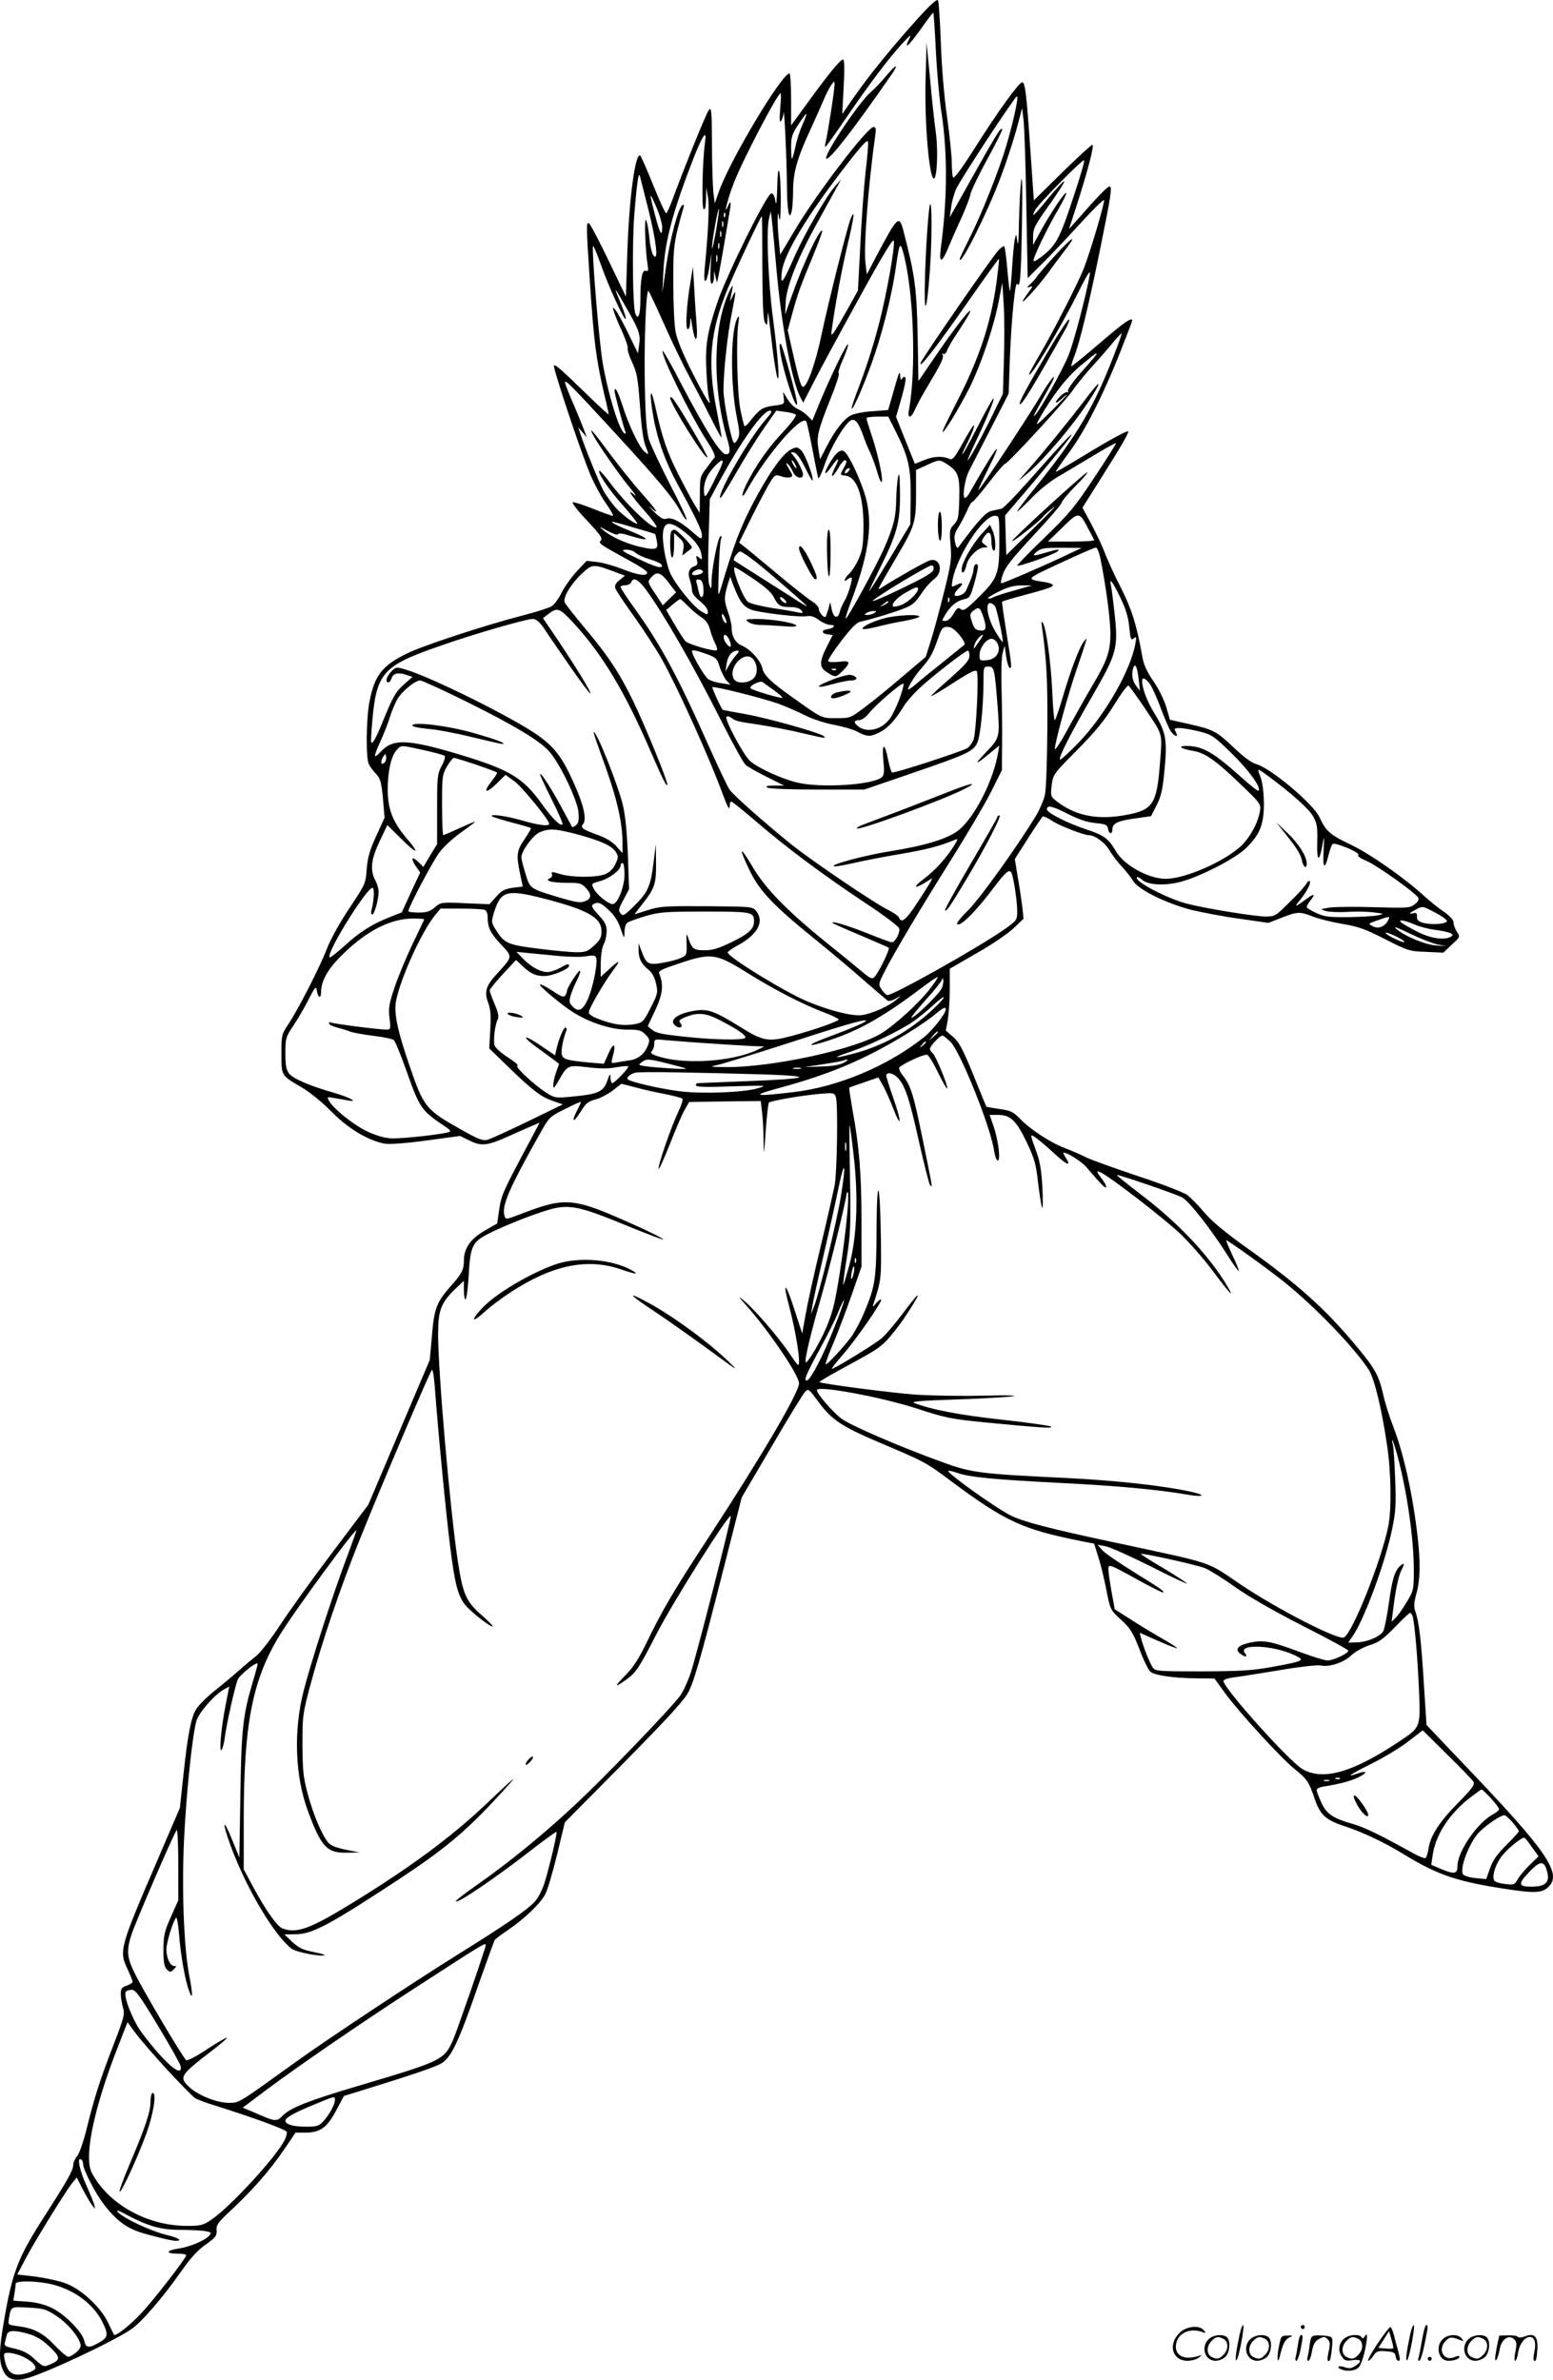 <?xml version="1.0" encoding="UTF-8"?>
<svg xmlns="http://www.w3.org/2000/svg" version="1.0" viewBox="0 0 783.084 1199.578" preserveAspectRatio="xMidYMid meet">
  <g transform="translate(-0.092,1199.999) scale(0.1,-0.1)" fill="#000000" stroke="none">
    <path d="M4630 11908 c-129 -143 -246 -287 -320 -393 l-62 -90 7 138 c5 90 4 137 -3 137 -14 0 -71 -70 -176 -214 l-86 -118 0 131 c0 72 -4 131 -8 131 -38 0 -296 -430 -354 -590 l-23 -65 -7 55 c-3 30 -7 141 -7 245 -1 170 -3 188 -16 170 -13 -17 -102 -235 -180 -442 -14 -40 -30 -75 -34 -78 -5 -2 -34 61 -66 141 -32 80 -62 147 -66 150 -25 15 -56 -218 -65 -491 l-7 -220 -87 181 c-48 100 -92 184 -99 188 -15 9 -14 -10 4 -290 21 -313 31 -390 74 -577 12 -48 21 -91 21 -95 0 -4 -44 36 -97 88 -139 135 -172 164 -179 158 -7 -8 131 -424 181 -544 20 -49 57 -117 81 -151 25 -35 40 -63 35 -63 -6 0 -51 16 -101 36 -49 20 -95 34 -101 32 -6 -2 25 -43 71 -91 67 -71 80 -90 71 -101 -13 -16 -14 -15 153 -107 44 -24 80 -48 80 -54 2 -21 -45 -15 -121 15 -43 17 -102 34 -131 37 l-53 6 -49 -52 c-27 -29 -61 -77 -76 -106 -14 -30 -37 -61 -50 -70 -13 -9 -84 -31 -157 -50 -181 -47 -487 -147 -572 -188 -127 -62 -165 -110 -191 -244 -17 -89 -19 -285 -3 -316 6 -12 23 -34 37 -49 21 -23 26 -41 34 -124 l8 -96 -42 -92 c-33 -72 -43 -107 -48 -166 -5 -74 -7 -77 -86 -196 -48 -71 -94 -155 -113 -202 -36 -95 -148 -313 -197 -386 -33 -49 -34 -54 -34 -148 0 -112 -2 -108 102 -169 41 -24 104 -75 152 -124 84 -85 184 -145 268 -160 22 -4 107 2 208 16 l171 23 45 -22 c62 -31 90 -28 196 19 51 23 108 48 127 56 l33 14 -68 -128 c-115 -216 -125 -237 -136 -310 l-10 -70 -64 -37 c-71 -41 -104 -88 -104 -151 0 -45 -11 -67 -67 -129 -70 -79 -83 -112 -94 -249 l-11 -122 -155 -365 -155 -365 -181 -240 c-100 -132 -218 -297 -264 -367 -46 -70 -100 -140 -120 -155 -20 -16 -59 -48 -87 -73 -28 -25 -83 -71 -122 -102 -40 -32 -81 -73 -93 -92 -27 -42 -44 -133 -66 -340 l-17 -159 -110 -256 c-195 -453 -198 -464 -153 -559 14 -30 25 -58 25 -62 0 -4 -14 -13 -30 -19 -25 -8 -30 -15 -30 -42 0 -17 5 -48 11 -68 10 -34 6 -49 -49 -192 -65 -167 -97 -267 -136 -427 -14 -56 -34 -114 -45 -129 -12 -14 -21 -35 -21 -47 0 -26 -33 -83 -138 -247 -141 -218 -169 -290 -212 -544 -24 -139 -25 -194 -5 -240 19 -46 54 -60 115 -45 92 23 443 187 534 250 51 35 159 160 250 290 47 67 83 107 124 136 50 35 57 44 55 71 -2 26 6 39 55 85 129 120 213 216 293 334 l50 74 47 0 c77 0 111 24 157 110 l40 75 75 23 c272 84 391 124 421 144 47 32 84 110 178 381 44 125 83 232 86 237 3 6 34 29 68 52 83 56 165 135 188 181 11 20 37 110 59 199 l39 162 209 211 c272 274 374 383 406 432 31 47 63 154 187 642 l90 353 151 257 c82 141 158 264 168 275 17 18 19 16 69 -52 65 -88 117 -123 301 -201 233 -99 240 -102 360 -192 284 -211 363 -247 671 -309 l57 -11 21 -67 c12 -37 30 -112 41 -167 19 -100 20 -100 74 -150 47 -43 59 -63 92 -147 20 -54 45 -105 55 -114 21 -19 117 -33 234 -34 l90 -1 52 -72 c69 -95 283 -329 353 -385 63 -51 71 -64 100 -149 28 -82 55 -107 153 -139 91 -30 199 -81 300 -143 172 -105 269 -137 533 -176 128 -19 163 -16 194 15 67 67 -9 178 -402 590 l-214 225 -13 201 c-13 218 -25 321 -43 370 -9 25 -8 44 5 91 19 68 21 149 7 278 -24 215 -70 424 -123 562 -19 48 -42 121 -51 162 -22 97 -42 133 -132 241 -159 192 -300 318 -566 507 -103 74 -168 128 -206 173 -30 36 -69 75 -85 87 -17 12 -127 55 -246 94 -119 40 -237 82 -263 95 -26 13 -74 34 -105 46 -71 26 -175 93 -228 148 -35 36 -48 42 -104 50 -35 5 -64 10 -66 12 -2 2 -21 48 -43 103 -73 182 -92 220 -127 250 l-35 30 10 54 c5 30 10 100 10 156 l0 102 137 79 c76 43 159 100 186 126 l49 47 -6 58 c-4 32 -14 100 -23 151 l-15 92 67 105 c37 58 70 107 74 109 4 3 25 -7 46 -21 35 -24 161 -73 187 -73 30 0 80 -37 102 -74 13 -23 42 -61 63 -83 21 -23 47 -56 58 -74 27 -44 165 -112 292 -145 53 -13 163 -34 244 -45 l146 -21 66 26 c79 31 92 32 158 6 28 -11 95 -28 148 -37 80 -13 116 -26 216 -77 116 -59 123 -61 207 -64 l87 -4 42 40 c43 39 43 40 26 65 -9 15 -17 36 -17 47 0 13 -17 32 -47 53 -26 17 -70 53 -98 78 -100 92 -271 212 -370 260 -108 51 -128 69 -161 140 -32 68 -246 248 -320 268 -22 6 -64 37 -109 80 -90 85 -104 93 -227 121 l-98 22 -19 66 c-11 36 -40 95 -66 131 -33 49 -48 82 -55 126 -27 152 -52 234 -106 340 -31 60 -67 139 -81 175 -13 36 -45 102 -69 148 l-45 83 99 157 c94 149 132 214 132 227 0 9 -98 -44 -233 -127 -71 -43 -131 -78 -132 -76 -2 2 29 46 67 98 79 106 174 293 262 517 31 78 56 144 56 147 0 20 -42 -9 -164 -114 -77 -66 -141 -118 -143 -116 -2 2 5 26 16 53 26 67 71 252 126 522 60 295 65 331 50 331 -11 0 -65 -57 -172 -179 l-32 -36 39 120 c57 178 90 305 79 305 -6 0 -74 -63 -153 -140 l-142 -140 -18 258 c-19 281 -26 337 -41 337 -16 0 -119 -142 -235 -325 -72 -114 -110 -164 -114 -154 -3 9 -6 43 -6 75 0 33 -11 138 -24 232 -15 103 -27 253 -31 372 -4 110 -11 206 -14 213 -5 9 -36 -18 -101 -90z m90 -164 c5 -104 18 -250 30 -324 29 -198 28 -428 -6 -677 -9 -73 8 -68 39 10 14 34 44 102 67 151 22 50 42 101 44 116 2 14 39 93 84 175 45 82 79 151 77 154 -10 9 -22 -11 -232 -386 l-33 -58 7 50 c3 28 15 70 26 94 23 50 289 455 305 465 12 7 -15 -120 -53 -249 -34 -117 -124 -344 -186 -467 -27 -54 -49 -100 -49 -103 0 -46 141 235 208 415 28 74 63 182 79 240 l28 105 7 -60 c4 -33 11 -226 14 -428 l7 -369 69 69 c38 37 124 128 191 201 67 74 123 129 125 123 4 -12 -64 -243 -99 -336 -27 -73 -157 -327 -228 -447 -28 -48 -51 -90 -51 -94 0 -30 154 225 242 401 52 104 69 130 64 100 -17 -98 -78 -330 -105 -401 -28 -72 -147 -285 -173 -309 -11 -10 -1 9 71 138 53 94 20 64 -39 -35 -63 -107 -308 -478 -315 -478 -3 0 18 45 46 101 90 180 45 123 -90 -113 -8 -16 -19 -28 -24 -28 -16 0 -1 95 20 136 11 22 61 118 110 214 l90 176 6 179 c8 198 27 391 37 374 15 -23 19 30 24 298 3 169 2 256 -4 223 -4 -30 -9 -122 -11 -205 -1 -89 -4 -132 -8 -105 -6 44 -6 44 -13 14 -4 -18 -10 -84 -14 -148 -4 -64 -9 -115 -11 -113 -2 2 -8 53 -13 112 -5 59 -12 110 -15 113 -3 3 -16 -5 -29 -19 -30 -30 -386 -546 -393 -568 -11 -37 78 77 230 295 89 128 163 231 165 229 2 -2 -4 -54 -12 -117 -30 -214 -89 -390 -207 -617 -38 -74 -68 -136 -65 -138 7 -7 86 124 137 225 59 121 121 305 146 434 l18 93 7 -110 c4 -60 4 -186 1 -280 l-5 -170 -54 -110 c-53 -109 -123 -236 -124 -224 0 3 22 54 50 112 59 125 96 219 76 194 -7 -10 -44 -76 -80 -147 -37 -72 -69 -130 -72 -130 -2 0 4 17 15 38 31 61 51 113 41 107 -5 -3 -30 -44 -56 -91 -37 -67 -50 -84 -63 -78 -36 16 -79 15 -127 -4 l-50 -20 -48 119 -47 118 20 68 c28 98 34 133 23 133 -6 0 -13 -6 -15 -12 -3 -7 -6 1 -7 17 -2 32 -5 24 -46 -121 l-15 -51 -78 -6 c-43 -2 -92 -12 -110 -21 -36 -19 -80 -75 -124 -161 l-31 -60 -8 50 c-11 62 -3 96 61 256 28 68 46 125 41 127 -5 2 5 33 21 69 16 37 28 71 26 77 -4 12 -85 -155 -142 -291 l-38 -93 -24 24 c-13 13 -36 29 -51 35 -15 6 -37 28 -50 49 l-23 37 4 -32 c3 -31 3 -31 -51 -38 -56 -7 -72 -18 -120 -79 -12 -16 -25 -27 -27 -24 -3 3 -12 41 -21 84 -16 83 -22 351 -10 434 5 31 4 41 -3 30 -36 -53 -39 -334 -5 -502 15 -75 16 -91 4 -113 -10 -18 -16 -22 -21 -13 -16 31 -50 206 -50 262 0 93 20 280 42 388 22 112 23 124 3 83 -13 -26 -14 -27 -9 -5 15 69 14 73 -5 34 -85 -176 -89 -489 -10 -754 15 -52 13 -70 -9 -70 -26 0 -100 118 -222 349 -51 100 -95 177 -97 172 -8 -24 140 -324 225 -456 29 -44 42 -73 37 -81 -5 -6 -24 -30 -41 -54 -32 -41 -33 -47 -33 -134 l-1 -91 -25 40 c-14 22 -51 92 -83 155 -57 112 -81 183 -117 345 -24 107 -30 67 -9 -54 21 -119 60 -226 121 -339 94 -172 124 -235 124 -259 0 -25 -2 -24 -54 21 -60 51 -99 70 -127 61 -13 -5 -31 6 -62 37 -24 24 -30 32 -15 19 50 -44 30 -12 -47 74 -41 46 -113 136 -160 199 -82 111 -109 142 -84 94 25 -47 130 -198 180 -259 29 -35 43 -55 31 -45 -46 40 -19 -3 49 -79 39 -44 66 -81 60 -83 -25 -8 -160 123 -242 235 -23 30 -43 52 -46 50 -10 -10 49 -97 122 -178 40 -46 72 -86 70 -88 -8 -7 -74 41 -108 78 -19 21 -46 58 -60 82 -23 39 -101 232 -122 299 l-8 25 22 -25 21 -25 -19 50 c-11 28 -35 88 -55 133 -20 46 -36 89 -36 94 0 17 30 -13 261 -264 215 -234 285 -318 324 -391 11 -20 23 -37 28 -37 5 0 -32 79 -82 175 -49 95 -97 198 -107 227 -12 39 -18 106 -21 250 -6 217 5 514 18 501 4 -4 40 -80 79 -168 39 -88 99 -212 133 -275 34 -63 83 -158 109 -210 26 -52 47 -90 47 -85 1 6 -11 69 -25 140 -47 238 -32 397 56 609 41 99 167 366 172 366 2 0 3 -116 3 -258 1 -180 4 -263 13 -277 10 -18 12 -16 13 20 2 33 3 35 6 10 2 -16 11 -88 19 -159 9 -72 20 -139 25 -150 13 -29 2 115 -23 304 -23 173 -34 434 -20 495 l9 40 6 -45 c3 -25 13 -130 22 -235 25 -287 77 -572 121 -656 l15 -29 52 102 c29 57 131 246 227 420 128 233 176 311 178 293 5 -37 -36 -265 -73 -410 -33 -127 -67 -232 -119 -367 -14 -38 -23 -68 -20 -68 11 0 78 159 119 284 47 142 88 315 105 441 16 110 20 118 36 60 52 -192 66 -589 28 -792 -9 -45 12 -43 31 4 9 20 37 73 64 117 68 114 83 145 75 158 -4 6 -3 8 4 4 6 -3 14 4 18 16 4 13 28 55 54 93 26 39 52 81 59 95 26 54 -66 -61 -160 -199 l-97 -142 -4 233 c-5 237 -14 302 -71 522 -22 85 -29 78 -136 -123 l-49 -94 -7 56 c-10 82 14 393 50 650 4 27 2 37 -9 37 -31 0 -288 -336 -397 -520 l-74 -124 -6 64 c-4 36 -7 85 -7 110 1 44 1 45 8 10 5 -22 7 8 8 85 0 161 -15 218 -18 70 -2 -72 -5 -96 -9 -70 -4 26 -11 40 -21 40 -22 0 -227 -415 -272 -550 -52 -154 -62 -216 -55 -348 3 -62 9 -123 13 -136 16 -54 -15 -5 -84 131 -45 88 -77 166 -84 203 -7 33 -12 143 -12 245 -1 187 2 210 50 379 5 17 4 22 -4 17 -21 -13 -62 -168 -82 -306 l-19 -135 5 110 c8 152 48 301 156 578 44 110 64 136 54 70 -13 -89 -18 -331 -7 -337 8 -5 11 11 12 51 l1 58 9 -50 c7 -44 2 -167 -17 -360 -8 -90 11 -78 25 15 l10 65 -5 -77 c-3 -51 -1 -78 6 -78 5 0 11 15 11 33 l1 32 7 -30 7 -30 7 30 c6 25 47 265 61 353 2 12 1 22 -1 22 -2 0 -8 -10 -13 -22 -24 -55 4 52 32 122 47 120 220 450 235 450 3 0 2 -35 -2 -77 -4 -56 -3 -74 4 -63 6 8 12 26 13 40 3 43 16 -228 17 -365 1 -132 12 -187 25 -125 3 18 6 62 6 99 0 89 21 164 82 296 28 61 60 133 72 161 12 29 29 62 38 75 16 22 17 23 17 4 1 -24 -36 -260 -45 -292 -3 -13 -4 -23 -1 -23 3 0 49 64 102 142 116 170 216 303 285 378 43 46 48 50 35 23 -28 -58 -2 -35 60 52 32 46 61 83 62 81 2 -2 8 -88 13 -192z m-674 -375 c-13 -30 -29 -80 -35 -112 -7 -31 -14 -57 -17 -57 -2 0 -4 26 -4 59 0 50 5 66 37 114 20 31 38 55 40 53 2 -1 -7 -27 -21 -57z m319 -240 c-8 -74 -20 -237 -26 -364 l-12 -230 -53 -95 c-29 -52 -60 -104 -68 -115 -14 -19 -15 -17 -10 20 17 123 49 295 79 423 33 137 39 190 14 126 -18 -49 -107 -400 -144 -574 -32 -153 -74 -270 -95 -270 -10 0 -21 35 -54 182 l-23 103 23 85 c28 102 42 140 106 294 27 65 47 120 45 123 -13 12 -98 -170 -153 -327 l-34 -95 3 65 c4 76 60 219 155 390 32 58 73 132 91 165 l33 60 -29 -32 c-45 -51 -153 -237 -206 -357 -60 -136 -72 -150 -64 -78 10 91 127 284 324 538 84 108 109 134 111 118 2 -12 -4 -82 -13 -155z m1054 -106 c-69 -211 -89 -253 -150 -304 -27 -23 -53 -39 -56 -35 -8 8 68 166 129 269 22 38 38 71 35 74 -7 6 -78 -100 -127 -189 l-40 -73 0 38 c0 47 6 58 93 180 38 54 67 100 64 103 -3 3 -38 -35 -79 -84 -72 -89 -92 -107 -67 -60 18 33 243 261 247 250 2 -6 -20 -82 -49 -169z m-2149 -78 c41 -165 53 -268 25 -232 -7 10 -17 51 -20 91 -4 40 -11 79 -17 87 -9 14 -3 -161 9 -229 4 -26 2 -31 -9 -27 -19 8 -28 -39 -28 -147 0 -75 -11 -105 -25 -70 -14 32 -17 346 -6 497 12 149 21 219 28 200 1 -5 21 -82 43 -170z m70 -93 c-1 -51 -13 -27 -39 75 -28 107 -26 111 9 30 17 -38 30 -85 30 -105z m271 -18 c-11 -60 -20 -98 -20 -84 -1 30 30 203 35 197 2 -2 -5 -53 -15 -113z m46 74 c-3 -8 -6 -5 -6 6 -1 11 2 17 5 13 3 -3 4 -12 1 -19z m-10 -50 c-3 -7 -5 -2 -5 12 0 14 2 19 5 13 2 -7 2 -19 0 -25z m-10 -50 c-3 -7 -5 -2 -5 12 0 14 2 19 5 13 2 -7 2 -19 0 -25z m-10 -60 c-3 -7 -5 -2 -5 12 0 14 2 19 5 13 2 -7 2 -19 0 -25z m-597 -80 c39 -111 118 -283 126 -276 3 3 -7 34 -21 69 -41 99 -40 100 9 14 79 -136 88 -160 80 -211 l-6 -45 -48 98 c-26 54 -55 107 -64 118 -17 20 -17 20 -10 -5 4 -14 22 -59 41 -99 18 -41 32 -80 29 -87 -2 -6 6 -35 19 -63 29 -62 32 -80 45 -253 5 -79 16 -153 25 -174 20 -48 19 -51 -7 -28 -25 23 -77 131 -108 229 -23 71 -40 103 -40 73 0 -13 40 -164 55 -206 3 -7 0 -10 -6 -6 -26 16 -81 194 -108 349 -20 111 -59 595 -49 595 3 0 20 -42 38 -92z m587 15 c-3 -10 -5 -4 -5 12 0 17 2 24 5 18 2 -7 2 -21 0 -30z m2018 -429 c-114 -303 -195 -441 -422 -722 -46 -56 -83 -106 -83 -110 0 -4 31 25 69 64 41 43 98 89 142 114 41 24 121 72 178 106 58 35 106 62 109 60 2 -2 -47 -80 -109 -173 -99 -150 -127 -183 -250 -302 -77 -74 -139 -138 -139 -142 0 -9 190 57 204 72 14 13 0 11 -58 -6 -65 -20 -76 -19 -46 5 21 17 40 19 125 19 l100 -1 -85 -40 c-105 -50 -309 -138 -320 -138 -4 0 -1 20 8 45 11 35 47 81 154 196 77 82 141 156 142 165 1 8 33 47 72 86 38 38 64 69 57 67 -18 -6 -385 -341 -379 -347 5 -5 134 96 157 124 6 8 30 29 53 47 22 18 -22 -29 -99 -104 l-140 -137 -3 100 -3 100 48 56 c129 149 291 347 288 351 -5 4 -67 -64 -224 -241 -62 -70 -120 -129 -129 -132 -9 -2 -32 -7 -50 -11 -30 -6 -68 -48 -169 -184 -6 -8 -13 5 -18 35 -4 20 1 40 17 64 12 19 32 57 44 83 11 27 24 48 28 47 4 -1 41 43 83 97 41 54 79 97 83 96 10 -3 311 323 341 371 15 22 59 77 99 121 40 44 88 99 107 123 20 23 37 42 39 42 2 0 -7 -30 -21 -66z m-105 -39 c0 -3 -34 -44 -76 -90 -44 -50 -72 -90 -68 -97 4 -6 3 -8 -3 -5 -5 4 -23 -7 -38 -23 -33 -34 -23 -41 12 -8 13 12 23 19 23 17 0 -2 -37 -40 -81 -84 -76 -74 -80 -77 -58 -37 65 116 137 209 209 269 80 66 80 66 80 58z m-1670 -332 c-81 -93 -238 -363 -228 -393 2 -6 38 51 80 125 43 75 106 176 140 225 l63 90 45 -6 c25 -3 49 -10 54 -14 5 -5 -22 -42 -64 -87 -76 -80 -137 -168 -184 -261 -29 -58 -28 -86 1 -33 97 175 270 377 299 348 3 -3 17 -66 31 -139 14 -73 27 -140 30 -148 2 -7 17 23 32 68 30 86 101 206 132 223 22 11 39 -11 64 -80 8 -25 24 -63 35 -85 10 -23 27 -68 36 -101 10 -35 19 -52 22 -42 5 24 -23 149 -54 239 -13 40 -24 75 -24 80 0 4 25 8 55 8 l55 0 39 -78 c63 -126 75 -178 74 -331 l-2 -134 -101 -168 c-56 -93 -104 -169 -106 -169 -2 0 21 49 51 110 89 178 105 236 104 382 -1 93 -3 113 -10 83 -4 -22 -8 -71 -9 -110 -1 -90 -12 -135 -58 -242 -38 -88 -191 -368 -197 -361 -2 2 11 44 30 93 93 249 111 404 62 548 -34 98 -83 196 -103 204 -19 7 -40 -11 -71 -64 -33 -56 -24 -66 12 -13 35 50 43 45 15 -9 -26 -53 -12 -53 18 -1 12 22 27 40 32 40 13 0 12 -10 -5 -40 -19 -33 -19 -35 6 -37 60 -5 94 -99 94 -258 -1 -92 -5 -118 -24 -162 -12 -28 -34 -61 -47 -74 -26 -24 -34 -50 -9 -29 9 7 18 11 20 8 7 -7 -20 -95 -38 -121 -7 -12 -17 -34 -21 -49 -9 -40 -32 -35 -41 10 l-8 37 -9 -35 c-6 -19 -12 -37 -14 -39 -8 -8 -34 22 -34 39 0 10 -15 27 -32 37 -18 11 -94 70 -168 132 -74 62 -150 124 -168 139 l-34 27 65 132 c36 72 77 149 91 172 24 38 27 40 56 30 17 -6 37 -8 46 -5 14 5 13 11 -7 43 -15 25 -17 33 -7 25 9 -7 21 -26 28 -42 12 -29 50 -39 50 -12 0 17 -28 72 -49 96 -15 17 -15 18 4 15 13 -3 32 -29 57 -79 20 -41 37 -69 37 -62 2 28 -41 138 -60 154 -19 16 -23 16 -50 2 -44 -22 -119 -131 -198 -284 -61 -120 -90 -197 -155 -415 -15 -49 -15 -48 -11 85 2 74 7 146 11 160 5 17 4 22 -4 15 -13 -13 -42 -162 -43 -224 0 -41 -1 -44 -11 -21 -7 16 -8 96 -4 229 l6 205 46 85 c115 212 221 361 258 361 13 0 7 -12 -24 -47z m-220 -227 c-5 -13 -26 -57 -47 -98 -30 -59 -38 -69 -41 -49 -7 45 9 92 45 132 40 44 57 50 43 15z m370 4 c6 -11 8 -20 6 -20 -3 0 -10 9 -16 20 -6 11 -8 20 -6 20 3 0 10 -9 16 -20z m771 -3 c52 -35 60 -59 57 -174 -3 -91 -5 -104 -27 -127 -22 -23 -23 -30 -17 -103 6 -70 3 -94 -33 -238 -22 -88 -51 -197 -66 -243 l-26 -83 -112 -95 c-62 -53 -147 -123 -190 -155 -78 -59 -78 -59 -148 -59 -77 0 -72 -2 -214 99 -116 82 -153 117 -160 153 -9 39 -60 95 -102 113 -35 15 -53 47 -53 93 0 15 -9 53 -20 83 -19 55 -18 70 2 138 l11 34 17 -46 c34 -89 56 -114 109 -126 81 -17 232 -33 261 -27 20 3 37 -2 61 -20 18 -13 44 -24 58 -24 30 0 17 -17 -17 -22 -31 -4 -29 -22 3 -26 l25 -3 -30 -59 c-39 -78 -39 -105 3 -130 41 -26 43 -25 78 9 42 43 38 53 -20 45 -27 -3 -51 -2 -54 3 -3 5 26 50 65 101 49 64 78 94 97 98 55 12 168 46 218 66 43 16 59 30 88 73 19 30 49 63 65 75 51 36 33 112 -22 95 -21 -7 -174 -93 -237 -134 -24 -15 -24 -15 -11 9 7 14 44 77 81 141 93 157 99 177 99 321 l0 119 53 24 c64 30 66 30 108 2z m-501 -32 c-7 -9 -15 -13 -17 -11 -7 7 7 26 19 26 6 0 6 -6 -2 -15z m1208 -289 c15 -28 28 -54 30 -58 2 -5 -50 -8 -115 -8 l-118 0 73 71 c82 81 85 81 130 -5z m-448 -68 c0 -163 -9 -185 -108 -282 -60 -59 -73 -67 -86 -57 -13 11 -19 8 -37 -23 -13 -22 -29 -36 -41 -36 -19 0 -19 1 -1 31 26 44 58 70 94 78 29 6 33 11 53 82 12 42 20 81 18 88 -6 17 -22 3 -22 -19 0 -17 -16 -60 -39 -109 -9 -18 -49 -33 -56 -21 -3 6 6 21 21 35 28 26 18 33 -18 14 -20 -11 -20 -9 -14 27 24 125 154 324 213 324 23 0 23 -1 23 -132z m-1841 72 c57 -16 105 -31 106 -32 1 -2 5 -18 8 -36 9 -43 -4 -47 -87 -28 -72 17 -147 52 -186 86 -21 18 -17 17 24 -6 29 -15 51 -23 53 -17 3 7 26 4 65 -9 96 -29 100 -17 7 21 -72 29 -115 51 -98 51 2 0 51 -13 108 -30z m237 -9 c61 -44 93 -84 101 -121 6 -32 5 -34 -11 -21 -16 13 -17 12 -11 -11 5 -21 2 -27 -14 -33 -26 -8 -34 -35 -21 -69 5 -15 10 -38 10 -51 0 -15 14 -34 40 -55 22 -18 40 -40 40 -51 0 -20 -1 -20 -31 -2 -41 23 -133 137 -159 195 -11 25 -25 80 -31 122 -19 124 9 155 87 97z m2113 -143 c28 -138 51 -310 51 -380 0 -91 -15 -136 -91 -264 -29 -49 -83 -145 -121 -214 -37 -69 -68 -116 -68 -105 0 32 67 278 111 404 22 64 42 125 45 136 5 20 5 20 -10 1 -22 -27 -70 -154 -108 -286 -18 -61 -35 -110 -39 -110 -3 0 -9 64 -12 143 -7 147 -30 318 -47 346 -8 12 -9 7 -5 -19 23 -165 29 -265 27 -516 -1 -157 -6 -303 -12 -330 -6 -27 -27 -76 -47 -109 -95 -155 -275 -407 -339 -472 -53 -54 -66 -73 -52 -73 24 0 97 75 180 186 64 85 82 98 92 67 12 -42 26 -140 26 -184 0 -47 -1 -48 -62 -92 -134 -94 -574 -341 -594 -333 -7 3 -20 16 -29 30 -15 23 -15 27 15 86 47 93 182 320 339 570 78 124 167 275 198 336 l56 112 1 138 c1 77 -1 202 -3 279 -2 77 0 156 6 175 l10 35 7 -52 c4 -29 12 -55 17 -59 14 -8 11 17 -16 181 -13 82 -23 151 -21 152 2 2 36 13 77 24 154 41 179 50 179 59 0 5 -17 12 -37 15 -103 16 -104 14 75 97 92 43 172 78 179 78 6 0 16 -24 22 -52z m-2344 26 c9 -9 41 -24 72 -33 31 -9 58 -22 61 -29 7 -22 -31 -11 -123 33 -78 37 -86 43 -58 44 17 1 39 -6 48 -15z m609 -48 c76 -61 256 -217 256 -222 0 -2 -33 17 -72 43 -40 25 -122 78 -183 116 -60 38 -111 71 -113 72 -7 7 19 45 31 45 7 0 43 -24 81 -54z m-720 -46 l58 -22 -27 -22 c-20 -16 -26 -28 -21 -42 3 -10 46 -75 96 -144 49 -69 112 -166 140 -216 82 -148 242 -503 306 -679 22 -59 33 -81 34 -62 0 15 4 27 8 27 4 0 62 -46 128 -103 155 -133 327 -261 541 -404 95 -62 175 -122 178 -133 6 -20 -20 -70 -37 -70 -6 0 -60 20 -122 45 -103 41 -189 66 -176 52 3 -3 66 -31 140 -62 74 -32 138 -59 142 -62 9 -5 -54 -134 -74 -150 -10 -9 -22 -3 -53 23 -22 19 -105 87 -185 151 -201 162 -312 276 -377 388 -63 107 -69 95 -12 -23 49 -102 119 -176 324 -342 77 -62 190 -157 250 -210 61 -53 115 -99 122 -104 7 -4 25 1 40 10 l28 16 -25 -22 c-37 -32 -127 -72 -175 -77 -48 -6 -163 23 -273 69 -113 47 -402 225 -402 247 0 4 22 20 50 35 102 55 137 121 93 175 -17 21 -26 21 -248 23 -209 1 -236 0 -298 -20 l-67 -21 44 57 c59 76 66 97 65 205 l-1 92 -13 -103 c-15 -115 -28 -142 -103 -215 -44 -43 -50 -46 -62 -31 -12 14 -10 23 15 69 l28 53 -6 174 c-5 118 -13 199 -26 253 -25 101 -130 365 -146 365 -3 0 12 -44 31 -97 84 -227 114 -350 114 -469 l0 -45 -30 34 c-19 22 -52 43 -92 57 -80 29 -92 38 -77 56 19 23 4 93 -41 194 -61 140 -101 193 -189 255 -125 88 -534 291 -662 329 -50 15 -51 15 -75 -9 -24 -24 -32 -55 -15 -55 5 0 12 9 16 19 8 27 32 33 72 20 l34 -11 -43 -38 c-42 -37 -57 -63 -113 -202 -14 -36 -33 -74 -41 -85 -14 -16 -14 -10 -9 62 22 289 45 316 365 426 154 54 415 129 446 129 17 0 33 -12 54 -42 16 -24 75 -110 131 -191 56 -81 104 -145 107 -143 5 6 -63 118 -165 271 l-74 109 23 18 c49 38 58 35 127 -38 149 -161 262 -348 396 -659 59 -135 75 -168 81 -162 7 7 -109 292 -172 422 -67 139 -128 232 -244 369 -50 60 -96 118 -101 128 -13 24 33 99 93 153 45 41 53 42 152 5z m1614 10 c-2 -16 -43 -40 -168 -100 -91 -44 -152 -69 -136 -56 41 34 278 176 294 176 8 0 12 -8 10 -20z m-908 -48 c56 -38 91 -68 102 -91 22 -44 34 -51 84 -51 26 0 47 -6 55 -16 12 -15 10 -16 -16 -11 -17 4 -75 14 -130 22 -55 9 -109 22 -121 30 -26 17 -87 175 -67 175 4 0 46 -26 93 -58z m-255 38 c7 -11 -42 -26 -53 -16 -7 8 17 26 35 26 6 0 15 -4 18 -10z m-203 -22 c8 -7 27 -29 41 -49 l27 -35 -34 -33 -33 -32 -36 55 c-43 64 -42 63 -20 88 19 21 33 23 55 6z m-84 -70 c91 -125 237 -379 381 -664 56 -111 111 -210 121 -219 11 -10 59 -37 107 -61 l88 -44 -50 0 c-36 0 -46 -3 -35 -10 9 -6 116 -10 252 -10 l237 0 245 84 c269 92 304 108 324 150 16 32 31 177 32 299 0 85 0 87 24 87 30 0 32 -7 47 -197 12 -162 13 -161 -65 -242 -56 -59 -47 -59 26 2 l48 39 -6 -34 c-23 -143 -121 -333 -202 -395 -56 -42 -164 -75 -337 -103 -133 -21 -312 -69 -289 -77 6 -2 49 5 96 16 47 11 154 32 238 46 134 23 197 39 274 71 19 7 19 7 0 -25 -34 -58 -99 -130 -154 -171 -57 -42 -52 -55 7 -18 l35 21 -12 -24 c-8 -13 -38 -61 -68 -106 -53 -81 -77 -99 -88 -68 -3 8 -27 24 -52 37 -69 33 -382 245 -490 331 -133 107 -289 245 -312 276 -10 15 -57 113 -104 218 -158 355 -243 513 -380 703 -36 50 -66 96 -66 101 0 5 11 9 24 9 13 0 26 7 30 15 10 28 35 15 74 -37z m290 4 c4 -47 -14 -58 -24 -14 -3 15 -8 35 -11 45 -4 14 0 18 14 15 13 -2 19 -14 21 -46z m2101 -42 c28 -58 41 -99 46 -150 6 -62 9 -69 23 -58 13 12 14 8 8 -27 -25 -136 -152 -357 -282 -494 -51 -53 -95 -93 -98 -90 -9 9 52 129 163 321 124 214 131 241 112 416 -7 64 -15 127 -18 140 -10 44 8 21 46 -58z m-532 34 c-48 -13 -97 -29 -108 -35 -11 -6 -23 -8 -26 -5 -3 3 23 19 58 36 46 22 78 30 114 29 l50 0 -88 -25z m-487 7 c0 -21 -53 -70 -86 -81 -19 -7 -38 -10 -40 -7 -11 11 22 47 66 71 49 28 60 31 60 17z m-670 -56 c7 -8 8 -15 2 -15 -5 0 -15 7 -22 15 -7 8 -8 15 -2 15 5 0 15 -7 22 -15z m827 -7 c-3 -8 -6 -5 -6 6 -1 11 2 17 5 13 3 -3 4 -12 1 -19z m-1316 -24 c18 -19 49 -44 66 -55 23 -15 36 -33 44 -62 6 -23 18 -55 26 -70 8 -16 12 -31 9 -34 -10 -10 -144 29 -159 45 -9 10 -34 49 -56 87 l-41 70 32 27 c18 15 35 28 39 28 3 0 21 -16 40 -36z m1009 21 c0 -2 -10 -9 -22 -15 -22 -11 -22 -10 -4 4 21 17 26 19 26 11z m539 -22 c10 -20 43 -174 38 -179 -2 -2 -18 21 -36 51 -39 64 -54 145 -28 145 9 0 20 -8 26 -17z m-60 -52 c19 -57 15 -73 -16 -69 -23 2 -31 11 -41 43 -12 37 -12 41 9 58 25 20 32 16 48 -32z m-549 19 c-8 -5 -24 -10 -35 -10 -17 0 -17 2 -5 10 8 5 24 10 35 10 17 0 17 -2 5 -10z m-746 -50 c-7 -6 -24 22 -23 40 0 9 6 5 14 -10 7 -14 11 -27 9 -30z m1175 -61 c18 -22 30 -44 25 -49 -5 -4 -54 -44 -109 -88 -55 -44 -117 -94 -137 -112 -21 -17 -38 -29 -38 -25 0 15 33 68 71 111 42 48 54 71 84 157 14 40 20 47 43 47 19 0 37 -12 61 -41z m-1160 -25 c6 -15 9 -29 6 -33 -8 -7 -35 28 -35 46 0 22 16 15 29 -13z m1260 -6 c-31 -45 -32 -46 -24 -18 6 21 30 50 43 50 2 0 -7 -15 -19 -32z m92 -12 c19 -40 -7 -80 -54 -84 -35 -3 -37 -2 -37 26 0 36 34 82 61 82 11 0 24 -11 30 -24z m-1401 -118 c8 -25 24 -56 34 -68 l20 -21 -45 7 c-24 3 -53 12 -65 19 -20 13 -84 122 -84 144 0 6 25 2 63 -12 59 -21 63 -24 77 -69z m83 60 c-11 -13 -28 -36 -37 -53 l-17 -30 6 40 c6 40 27 65 54 65 11 0 10 -5 -6 -22z m1176 -5 c-1 -22 -21 -45 -98 -113 -54 -47 -97 -87 -95 -89 2 -2 53 28 114 68 89 57 112 68 117 55 10 -26 -4 -307 -17 -342 -7 -18 -21 -37 -33 -44 -38 -20 -370 -128 -378 -122 -4 2 -13 32 -20 65 -17 88 -32 86 -24 -3 6 -59 4 -76 -8 -86 -46 -39 -306 -55 -425 -27 -77 18 -196 72 -238 108 -32 27 -132 213 -120 224 4 4 15 2 24 -5 24 -17 25 -18 147 -36 61 -10 157 -28 213 -42 117 -27 120 -27 107 -15 -19 17 -281 91 -394 111 -63 11 -115 21 -116 22 -11 13 -55 111 -52 114 7 7 253 -55 332 -83 38 -14 101 -41 138 -60 39 -19 100 -39 145 -47 43 -8 95 -23 117 -35 49 -26 66 -26 114 -1 38 19 78 62 119 130 11 19 45 58 74 86 58 56 235 194 249 194 5 0 9 -12 8 -27z m-1090 -16 c23 -29 24 -74 2 -96 -27 -27 -86 -29 -100 -3 -31 59 57 148 98 99z m1944 -105 l6 -54 -19 25 c-20 25 -25 61 -14 92 10 25 20 1 27 -63z m-1526 52 c-3 -3 -12 -4 -19 -1 -8 3 -5 6 6 6 11 1 17 -2 13 -5z m1583 -73 c11 -17 36 -71 54 -121 19 -50 41 -102 50 -115 20 -30 42 -34 26 -5 -10 18 -8 20 20 20 17 0 61 -8 98 -17 63 -16 73 -22 164 -111 87 -85 150 -173 135 -188 -3 -3 -42 27 -87 68 -143 128 -196 158 -280 158 -44 -1 -23 -15 37 -25 59 -9 116 -49 237 -166 104 -99 106 -103 100 -138 -10 -61 -53 -138 -100 -180 -91 -80 -281 -161 -376 -161 -86 1 -207 67 -249 137 -39 67 -60 82 -153 113 -93 31 -196 83 -196 100 0 23 25 18 102 -21 59 -30 101 -44 143 -48 52 -5 60 -9 63 -28 4 -28 22 -31 22 -4 0 30 25 43 112 55 l83 12 28 55 c22 42 30 78 38 159 17 165 11 205 -44 296 -42 68 -66 130 -67 172 0 21 18 13 40 -17z m-3455 -84 c247 -122 381 -202 428 -258 53 -61 140 -244 145 -304 3 -39 0 -54 -12 -64 -9 -8 -18 -12 -20 -10 -1 2 -24 45 -51 94 -50 94 -104 179 -111 173 -2 -2 25 -59 58 -126 34 -67 59 -124 55 -128 -10 -10 -52 31 -102 101 -97 136 -165 176 -425 254 -253 75 -327 78 -387 14 -41 -43 -41 -32 -2 54 17 38 38 91 46 118 8 28 25 67 36 88 23 41 90 97 117 97 8 0 110 -46 225 -103z m1558 54 c26 -19 45 -36 43 -38 -6 -6 -149 37 -160 47 -11 11 45 40 60 32 6 -4 31 -22 57 -41z m633 -45 c-14 -37 -35 -81 -47 -97 -39 -55 -111 -75 -157 -43 -28 20 -28 34 1 34 13 0 33 14 50 35 39 48 170 160 174 148 2 -6 -8 -41 -21 -77z m1233 -39 c99 -148 93 -127 81 -283 -16 -211 -35 -239 -183 -264 -138 -24 -249 0 -342 74 -26 21 -27 25 -21 78 7 54 9 57 130 179 93 94 137 149 185 226 35 57 67 100 72 97 5 -3 40 -51 78 -107z m-3632 -218 c54 -12 102 -25 106 -29 5 -4 -2 -27 -15 -51 -22 -41 -23 -55 -23 -219 l0 -175 -35 -57 -34 -58 -28 27 c-32 31 -37 14 -8 -27 l20 -28 -47 -100 -46 -101 -56 -22 c-92 -36 -157 -77 -232 -146 -39 -35 -73 -62 -76 -59 -20 20 195 365 218 350 9 -5 5 -72 -8 -116 -2 -10 0 -18 5 -18 11 0 32 76 32 115 0 14 -7 40 -17 58 -27 52 -21 105 22 196 l39 82 68 -67 c37 -38 70 -65 73 -62 3 3 -15 30 -41 59 -71 83 -97 147 -98 244 -1 93 17 174 45 204 24 26 17 26 136 0z m-196 -62 c-17 -17 -24 -1 -10 25 12 21 14 21 17 4 2 -10 -1 -23 -7 -29z m459 -11 c56 -19 104 -37 107 -40 3 -2 -10 -23 -28 -45 -45 -57 -28 -64 26 -11 l45 44 42 -30 c38 -26 178 -197 178 -216 0 -15 -54 -8 -139 17 -76 22 -163 34 -149 20 3 -3 47 -17 99 -31 51 -13 95 -26 97 -28 2 -3 -13 -28 -32 -56 -40 -58 -43 -80 -22 -177 l13 -62 -50 -6 c-41 -6 -57 -14 -84 -45 l-34 -38 -122 5 c-121 6 -123 5 -154 -21 -24 -21 -41 -26 -82 -26 -28 0 -51 3 -51 7 0 19 124 254 158 298 20 27 70 72 109 100 39 27 70 51 69 53 -2 1 -37 -14 -79 -33 -42 -19 -78 -35 -81 -35 -3 0 -6 68 -6 152 0 144 1 153 25 195 14 23 30 43 34 43 5 0 54 -15 111 -34z m3989 -53 c125 -92 210 -169 232 -206 21 -37 24 -53 22 -131 -3 -99 10 -107 26 -16 10 52 10 51 6 -28 -5 -91 6 -100 25 -22 7 28 16 53 22 56 5 4 39 -6 75 -21 37 -16 60 -31 53 -35 -7 -4 11 -17 42 -30 52 -22 246 -160 261 -186 4 -8 -2 -20 -18 -32 -24 -19 -36 -20 -203 -15 -98 3 -200 2 -227 -2 -49 -8 -49 -8 -20 -17 17 -5 64 -7 105 -5 41 3 102 2 135 -2 57 -7 58 -7 25 -15 -19 -4 -87 -8 -150 -9 -99 -1 -122 2 -162 21 -27 12 -48 25 -48 30 0 5 9 21 21 36 25 32 16 33 -25 3 -53 -40 -62 -42 -33 -8 35 42 61 91 52 99 -4 4 -11 -2 -17 -13 -6 -11 -43 -53 -84 -92 -70 -70 -74 -73 -121 -73 -54 0 -307 41 -398 65 -102 27 -269 115 -251 133 3 3 15 -3 26 -13 29 -26 112 -31 191 -11 98 25 278 117 333 171 71 69 91 121 90 230 -1 56 -8 105 -17 128 -9 20 -13 37 -10 37 3 0 22 -12 42 -27z m-3480 -298 c121 -33 175 -57 196 -88 15 -24 15 -28 -1 -63 -11 -23 -29 -41 -50 -50 -43 -18 -168 -18 -228 0 -42 13 -47 13 -42 0 3 -8 -1 -17 -10 -21 -31 -12 9 -23 84 -23 66 0 75 -2 98 -27 30 -33 28 -54 -8 -67 -21 -8 -49 -3 -120 18 -156 47 -154 45 -177 121 -12 37 -21 75 -21 84 0 31 59 112 93 126 46 20 79 18 186 -10z m241 -202 c0 -59 -30 -140 -56 -150 -17 -6 -82 43 -99 77 -13 26 -13 26 30 38 47 12 105 56 105 78 0 8 5 14 10 14 6 0 10 -26 10 -57z m-408 -122 c224 -58 292 -96 292 -166 0 -30 -7 -44 -37 -71 -33 -31 -43 -34 -94 -34 -32 1 -120 9 -195 19 -150 19 -165 26 -210 99 -20 33 -20 36 -5 86 34 106 64 114 249 67z m329 -59 c27 -24 47 -56 59 -92 19 -54 19 -54 20 -19 0 20 6 41 13 47 7 6 49 21 92 34 73 21 100 23 302 23 237 0 246 -2 246 -50 0 -38 -28 -63 -117 -106 -62 -30 -92 -39 -133 -39 -55 0 -64 7 -84 69 -6 19 -8 10 -6 -34 2 -56 1 -60 -27 -73 -15 -8 -57 -19 -92 -25 -74 -13 -84 -7 -108 58 l-15 40 0 -35 c0 -42 15 -71 51 -99 17 -14 30 -38 37 -69 10 -45 9 -51 -27 -122 -37 -72 -40 -75 -83 -83 -53 -9 -105 -2 -176 25 -34 12 -53 25 -53 35 0 19 75 148 127 218 38 50 26 47 -34 -9 l-33 -30 0 70 c1 41 7 79 15 94 8 14 14 42 15 64 0 32 -7 47 -41 84 -32 34 -38 46 -28 53 24 15 39 10 80 -29z m4170 -14 c33 -17 58 -36 56 -42 -5 -14 -76 -19 -119 -8 -25 7 -33 14 -32 31 1 17 -4 21 -18 18 -26 -7 -22 0 10 17 36 20 36 20 103 -16z m-4797 16 c10 -4 16 -18 16 -39 0 -51 15 -81 70 -139 57 -60 57 -57 -26 -148 -53 -57 -62 -88 -41 -144 12 -32 14 -65 10 -136 l-5 -93 98 -95 c124 -120 163 -149 224 -170 l49 -17 -177 -86 c-97 -47 -189 -89 -205 -93 -22 -5 -48 5 -129 51 -180 101 -190 113 -261 320 -65 189 -81 272 -68 335 25 116 126 338 192 422 l31 38 103 0 c57 0 110 -3 119 -6z m4556 -54 c-17 -32 -49 -44 -77 -29 -25 13 -24 13 24 30 64 22 65 22 53 -1z m-4860 6 c0 -2 -27 -59 -60 -127 -32 -68 -73 -166 -90 -218 -27 -80 -31 -102 -25 -152 7 -57 6 -59 -17 -59 -37 0 -270 30 -279 36 -5 3 -9 1 -9 -5 0 -6 19 -15 43 -21 23 -6 52 -15 64 -20 13 -5 65 -15 115 -21 51 -6 98 -16 104 -21 7 -5 33 -68 59 -141 75 -210 77 -213 210 -302 11 -7 18 -16 15 -19 -11 -11 -248 -38 -300 -34 -36 3 -79 16 -124 38 -68 34 -167 114 -187 153 -10 18 -9 19 27 12 22 -3 53 -9 69 -12 56 -10 12 14 -65 37 -124 35 -210 72 -231 98 -15 20 -19 41 -19 103 0 75 2 82 39 137 21 31 56 91 77 132 32 63 39 71 42 50 6 -41 22 -48 22 -9 1 57 36 119 114 193 119 116 237 175 349 176 31 0 57 -2 57 -4z m4991 -25 c24 -11 69 -23 99 -27 76 -10 109 -22 90 -34 -34 -22 -107 -11 -177 26 -37 19 -72 39 -77 45 -17 16 18 10 65 -10z m119 -102 l45 -8 -51 3 c-55 3 -161 47 -204 85 -16 14 9 5 70 -25 52 -25 115 -50 140 -55z m-200 36 c25 -13 38 -24 30 -24 -8 0 -35 11 -60 24 -25 13 -38 24 -30 24 8 0 35 -11 60 -24z m-4230 -94 c53 -5 115 -6 139 -1 33 6 44 4 48 -7 10 -24 -17 -155 -42 -210 -26 -58 -49 -67 -79 -34 -16 17 -16 25 -6 58 7 21 21 55 32 76 11 22 17 41 14 44 -6 6 -66 -86 -66 -101 0 -6 -4 -17 -9 -24 -7 -11 -21 -6 -65 24 -31 20 -59 35 -62 31 -7 -6 105 -100 166 -139 82 -52 192 -88 270 -88 62 0 74 -3 95 -24 22 -22 23 -29 14 -53 -17 -45 -48 -71 -93 -78 -22 -3 -53 -8 -68 -11 -26 -5 -27 -5 -17 31 18 64 4 74 -21 16 l-24 -53 -74 6 c-114 11 -132 16 -138 41 -5 20 6 77 23 121 3 8 1 14 -5 14 -10 0 -35 -61 -46 -112 l-6 -28 -66 45 c-36 25 -71 45 -77 45 -13 0 9 -20 101 -86 34 -25 62 -46 62 -47 0 -1 -7 -20 -15 -42 -8 -22 -14 -51 -14 -65 -1 -21 4 -16 28 25 44 77 46 77 146 65 60 -7 103 -8 142 0 31 5 59 8 62 5 6 -6 -69 -85 -81 -85 -4 0 -8 12 -9 28 0 23 -3 21 -16 -16 -19 -55 -45 -67 -171 -79 -90 -9 -93 -8 -135 18 -59 37 -162 132 -147 137 7 3 -15 21 -48 42 -33 21 -63 48 -67 60 -8 25 2 106 16 132 7 12 2 35 -16 77 -14 33 -25 64 -25 69 0 5 30 42 66 81 l67 72 31 -29 c42 -40 68 -52 112 -52 39 0 124 35 124 51 0 13 -5 12 -47 -11 -21 -11 -48 -20 -61 -20 -36 0 -85 27 -123 67 l-34 35 60 -6 c33 -3 103 -10 155 -15z m946 -83 c136 -85 282 -161 392 -202 39 -15 72 -31 72 -35 0 -9 -122 -52 -230 -81 -125 -34 -149 -30 -269 45 -121 75 -158 89 -216 82 -101 -14 -149 -52 -103 -81 21 -13 35 -1 19 18 -9 11 -4 17 29 30 60 24 101 20 172 -17 100 -52 142 -83 123 -91 -24 -9 -144 -7 -260 4 -152 15 -184 21 -207 40 l-21 17 38 81 c38 81 43 128 20 184 -5 14 11 22 102 52 160 54 185 50 339 -46z m923 -84 c-52 -68 -171 -177 -241 -221 -130 -82 -558 -175 -791 -172 -78 1 -80 2 -37 11 25 5 182 54 350 108 289 94 390 123 398 115 5 -5 -76 -40 -192 -83 -116 -43 -112 -55 6 -16 150 49 272 118 463 262 44 33 82 59 84 57 2 -3 -16 -30 -40 -61z m61 5 c-12 -29 -136 -149 -153 -149 -5 0 28 40 72 90 45 49 81 95 82 102 0 10 2 10 6 0 3 -7 -1 -27 -7 -43z m-45 -107 c-121 -113 -255 -186 -411 -226 -97 -25 -97 -18 0 14 97 33 245 105 312 151 23 16 67 51 96 78 29 27 55 47 58 44 3 -3 -22 -30 -55 -61z m65 0 c0 -21 -68 -108 -112 -142 -181 -144 -432 -249 -655 -275 -193 -23 -217 -19 -90 16 192 51 344 107 477 175 126 63 273 155 335 208 31 26 45 32 45 18z m-40 -115 c0 -2 -10 -12 -22 -23 l-23 -19 19 23 c18 21 26 27 26 19z m64 -49 c51 -52 203 -431 220 -550 4 -27 12 -48 18 -48 16 0 3 102 -21 173 l-20 57 44 0 c61 0 92 -30 144 -140 38 -80 46 -106 57 -207 8 -64 17 -119 20 -122 4 -3 4 44 1 104 -4 76 -12 130 -27 170 -38 107 -38 102 -1 76 18 -13 59 -48 92 -79 61 -56 84 -64 54 -18 -10 14 -14 26 -11 26 20 0 90 -45 114 -72 76 -89 95 -108 100 -103 3 3 -3 18 -14 33 -38 51 -39 55 -7 39 53 -28 307 -224 391 -302 45 -42 121 -128 168 -191 86 -115 114 -145 73 -76 -93 156 -253 324 -442 466 -64 49 -116 91 -114 93 5 4 293 -94 329 -113 33 -17 144 -158 224 -284 31 -50 59 -89 61 -86 2 2 -11 37 -31 77 -19 41 -33 75 -32 77 4 4 216 -148 296 -213 152 -122 353 -331 423 -440 28 -44 65 -195 92 -380 21 -134 23 -329 6 -410 -37 -177 -179 -534 -223 -559 -27 -16 -335 142 -520 266 -179 121 -120 102 -638 213 -333 71 -458 104 -523 136 -80 41 -324 215 -314 225 2 2 23 -3 47 -11 60 -21 181 -33 515 -50 281 -14 492 -33 643 -59 80 -14 99 -4 25 13 -143 32 -380 58 -638 71 -421 20 -475 26 -612 76 -225 81 -472 188 -519 223 -44 33 -124 125 -124 144 0 25 321 -34 507 -94 140 -46 170 -52 341 -69 271 -26 349 -32 332 -21 -8 5 -121 21 -250 35 -209 23 -351 50 -440 84 -18 7 39 12 195 17 121 4 252 11 290 15 49 6 7 8 -135 5 -113 -3 -267 0 -342 5 -125 9 -476 55 -485 63 -2 2 41 28 94 57 186 101 201 110 241 149 22 22 62 72 90 113 98 147 94 160 -8 23 -39 -52 -87 -108 -106 -123 -36 -30 -236 -152 -248 -152 -4 0 19 30 52 68 66 74 204 273 196 281 -3 3 -14 -5 -26 -19 -13 -17 -18 -19 -14 -7 41 126 41 130 39 322 -4 301 -20 349 -22 65 -1 -256 -6 -292 -62 -425 -16 -40 -45 -93 -62 -119 -38 -52 -127 -149 -133 -143 -2 2 16 53 42 113 25 60 66 170 92 244 l47 135 0 230 c0 234 -11 375 -46 564 -10 58 -17 106 -16 108 2 2 36 14 75 27 l72 25 24 -42 c13 -23 36 -76 52 -117 42 -108 41 -61 -1 56 -19 54 -35 105 -35 112 0 20 35 14 58 -11 37 -39 59 -106 107 -322 26 -115 51 -214 56 -219 13 -14 14 -22 -36 224 -48 234 -60 274 -101 328 -15 18 -22 37 -18 42 23 21 127 68 140 63 8 -3 33 -43 55 -90 23 -46 43 -82 46 -80 7 8 -57 164 -72 177 -8 7 -15 17 -15 23 0 13 50 67 63 67 5 0 23 -15 41 -32z m-1209 -8 c83 -6 177 -11 210 -13 l60 -2 -37 -18 c-134 -62 -386 -75 -512 -27 -22 8 -26 14 -18 22 7 7 12 23 12 36 0 25 1 25 68 18 37 -3 135 -11 217 -16z m1085 6 c0 -2 -8 -10 -17 -17 -16 -13 -17 -12 -4 4 13 16 21 21 21 13z m-1302 -107 c48 -12 89 -23 92 -26 5 -5 -157 5 -209 13 -31 5 -32 6 -15 19 25 19 31 19 132 -6z m887 4 c-19 -11 -60 -18 -115 -19 l-85 -3 94 14 c52 8 100 17 105 19 27 11 28 3 1 -11z m-217 -30 c-10 -2 -26 -2 -35 0 -10 3 -2 5 17 5 19 0 27 -2 18 -5z m-178 -29 c259 -9 220 -22 -95 -34 -132 -5 -243 -10 -247 -10 -5 0 -8 -5 -8 -11 0 -8 51 -10 183 -5 172 5 179 5 132 -9 -71 -22 -281 -30 -395 -16 -98 12 -249 47 -263 60 -9 9 10 27 38 34 21 6 309 1 655 -9z m-505 -99 c44 -9 83 -19 87 -23 4 -4 -5 -34 -21 -67 -36 -76 -104 -272 -99 -287 2 -5 27 50 56 123 29 74 62 152 75 174 l23 40 180 3 181 2 6 -52 c4 -29 8 -93 8 -143 2 -88 2 -87 11 45 5 74 13 138 16 142 9 9 158 35 254 44 74 6 76 6 84 -17 11 -35 6 -371 -6 -442 -7 -34 -38 -174 -71 -310 -33 -137 -67 -292 -76 -344 l-17 -95 -40 123 c-43 134 -61 147 -27 19 26 -96 51 -232 51 -279 0 -34 -1 -33 -54 45 -60 86 -171 214 -226 260 -29 24 -27 19 13 -25 117 -132 267 -353 267 -394 0 -46 -187 -365 -451 -769 -181 -276 -237 -371 -320 -543 -38 -78 -68 -124 -103 -158 -26 -26 -47 -50 -44 -52 2 -2 26 13 53 33 44 33 60 57 147 227 87 167 362 604 374 593 5 -6 -172 -700 -202 -790 -14 -42 -38 -94 -53 -115 -48 -66 -388 -419 -536 -556 -159 -148 -330 -287 -487 -397 -59 -41 -108 -79 -108 -83 0 -19 205 120 394 268 60 46 111 83 113 81 5 -4 -32 -163 -58 -249 -11 -39 -33 -82 -50 -101 -36 -41 -142 -114 -394 -271 -226 -141 -655 -425 -813 -539 -292 -210 -283 -205 -334 -206 -81 0 -200 57 -229 111 -14 27 11 53 133 146 48 37 86 69 83 71 -2 3 -47 -23 -99 -57 -52 -35 -100 -60 -106 -56 -14 9 -211 340 -258 435 -50 100 -48 132 16 285 80 193 184 429 194 440 4 5 8 -73 8 -173 l0 -181 -37 -83 c-33 -74 -37 -92 -38 -165 0 -65 4 -86 17 -100 17 -16 19 -16 35 0 15 15 15 17 2 17 -20 0 -39 41 -39 84 0 34 34 144 49 159 4 4 11 -33 15 -84 8 -105 30 -230 51 -286 18 -51 19 -17 0 80 -27 140 -38 433 -26 684 11 232 42 526 62 597 12 42 87 129 136 158 l30 17 -18 -92 c-23 -116 -35 -248 -20 -227 5 8 13 37 16 65 8 63 50 251 64 287 9 25 101 98 101 80 0 -5 -11 -46 -25 -92 -49 -165 -57 -236 -62 -570 l-5 -314 -36 89 c-48 119 -53 93 -7 -32 80 -216 221 -452 308 -517 24 -17 154 -42 165 -31 2 2 -25 9 -59 16 -50 10 -72 20 -104 50 l-40 38 58 1 c81 0 171 48 515 274 237 156 343 245 513 430 106 115 92 105 -71 -50 -177 -167 -384 -320 -685 -504 -203 -124 -269 -147 -339 -121 -28 11 -83 88 -150 212 l-46 86 0 249 c0 494 45 717 193 950 81 128 367 517 375 510 1 -2 -20 -61 -47 -133 -71 -187 -184 -538 -220 -680 -51 -203 -42 -432 25 -608 65 -175 94 -206 193 -204 l66 1 -70 14 c-49 10 -76 21 -89 36 -32 39 -75 140 -103 244 -23 86 -26 119 -27 249 0 145 1 156 41 305 56 209 148 482 248 730 110 274 355 849 364 855 5 2 11 -39 15 -93 13 -184 56 -637 77 -799 24 -193 40 -252 80 -298 33 -37 127 -110 134 -103 3 2 -23 28 -57 58 -77 67 -93 105 -118 267 -40 264 -100 957 -100 1148 0 119 15 158 84 225 l46 44 0 -47 c0 -26 4 -47 8 -47 5 0 12 52 16 115 8 151 18 173 92 212 89 47 284 122 348 134 82 15 141 0 352 -87 102 -42 187 -74 190 -72 2 3 -53 31 -123 63 -337 152 -363 155 -605 62 -66 -25 -67 -25 -73 -6 -16 49 23 138 177 412 49 87 50 88 129 127 43 22 79 38 79 35 0 -3 -9 -24 -21 -46 -28 -56 -17 -61 17 -7 32 50 37 55 85 68 20 6 56 25 80 43 l43 34 71 -18 c38 -11 106 -26 150 -34z m950 -305 c25 -213 17 -411 -20 -552 -16 -59 -30 -106 -32 -104 -2 1 6 63 18 137 19 120 20 162 16 403 -3 147 -4 266 -2 264 2 -2 11 -69 20 -148z m-38 23 c-3 -10 -5 -2 -5 17 0 19 2 27 5 18 2 -10 2 -26 0 -35z m-27 -240 c-22 -132 -107 -478 -134 -548 l-16 -40 7 40 c3 22 28 135 55 250 27 116 61 269 76 342 33 161 41 131 12 -44z m35 -60 c-10 -126 -43 -363 -66 -467 -18 -84 -58 -177 -116 -269 -14 -22 -27 -37 -29 -34 -8 8 24 142 81 341 44 154 125 484 125 511 0 3 3 5 6 5 3 0 3 -39 -1 -87z m42 -265 c-3 -8 -6 -5 -6 6 -1 11 2 17 5 13 3 -3 4 -12 1 -19z m-12 -58 c-9 -41 -17 -33 -9 9 4 17 9 30 11 27 3 -2 2 -19 -2 -36z m-95 -266 c-56 -143 -119 -265 -139 -272 -21 -7 -5 31 64 158 35 63 76 145 91 182 15 38 29 66 31 64 2 -2 -19 -62 -47 -132z m2838 -654 c48 -179 82 -416 82 -574 0 -99 -1 -104 -36 -162 -19 -32 -44 -68 -56 -79 l-20 -20 7 55 c11 95 27 174 41 202 18 35 18 43 -2 27 -29 -24 -43 -66 -59 -185 -9 -65 -22 -130 -28 -144 -14 -29 -84 -59 -140 -59 l-38 -1 21 30 c58 81 166 372 201 544 18 86 20 123 15 251 -3 83 -8 161 -12 175 -4 14 -5 23 -2 20 3 -3 15 -39 26 -80z m-1244 -556 c103 -53 186 -91 182 -86 -3 5 -57 40 -120 78 -64 37 -114 70 -112 71 6 6 281 -55 324 -72 23 -10 91 -52 151 -95 68 -48 197 -122 340 -195 127 -64 231 -121 231 -126 0 -13 -76 -49 -105 -49 -14 0 -78 20 -143 44 -145 54 -179 60 -248 46 -60 -13 -79 -34 -49 -56 26 -19 40 -18 24 2 -41 49 138 43 249 -9 56 -26 49 -30 -109 -59 -106 -19 -159 -22 -357 -23 -220 0 -234 1 -248 19 -14 20 -49 106 -60 151 l-6 25 92 -41 c50 -22 93 -39 96 -37 2 2 -31 24 -74 48 -42 24 -114 67 -158 96 l-82 52 -16 88 c-9 49 -16 100 -16 113 0 29 1 29 153 -55 66 -36 121 -64 123 -61 7 6 -8 16 -151 105 -71 44 -141 92 -155 107 l-25 28 40 -7 c22 -4 125 -50 229 -102z m1320 -251 c10 -33 25 -207 32 -370 8 -192 9 -189 -99 -261 -235 -157 -386 -200 -489 -139 -67 39 -398 408 -398 444 0 6 23 14 53 18 28 3 132 20 230 36 98 17 191 27 206 24 45 -10 117 14 156 51 20 19 60 41 92 51 46 14 68 30 127 90 38 40 73 73 77 73 4 0 10 -8 13 -17z m307 -835 c7 -14 -7 -34 -77 -105 -95 -96 -140 -166 -150 -231 -3 -23 -10 -45 -15 -48 -5 -3 -35 9 -67 27 -160 89 -243 129 -297 144 -103 30 -134 50 -161 108 -13 29 -24 57 -24 64 0 7 17 15 38 18 82 13 139 29 175 47 45 23 42 35 -4 19 -66 -23 -47 -9 68 49 65 32 150 84 188 114 l70 54 123 -122 c68 -66 128 -129 133 -138z m-674 16 c-3 -3 -12 -4 -19 -1 -8 3 -5 6 6 6 11 1 17 -2 13 -5z m-54 -11 c-7 -2 -19 -2 -25 0 -7 3 -2 5 12 5 14 0 19 -2 13 -5z m816 -88 c22 -24 41 -49 41 -55 0 -5 -13 -16 -28 -24 -80 -41 -182 -189 -182 -263 0 -40 -17 -42 -85 -13 l-47 20 7 48 c14 100 80 203 179 283 34 26 64 48 67 49 4 0 25 -20 48 -45z m110 -122 c17 -21 31 -40 31 -44 0 -3 -29 -35 -64 -70 -47 -47 -69 -78 -82 -118 l-19 -53 -54 5 c-30 3 -58 12 -63 19 -19 30 35 168 85 216 40 38 106 82 123 82 7 0 26 -17 43 -37z m98 -126 l32 -44 -45 -44 c-25 -24 -52 -57 -61 -73 -14 -26 -18 -28 -60 -23 -24 2 -49 9 -55 15 -16 16 -1 75 32 121 30 41 107 104 119 97 4 -3 21 -24 38 -49z m74 -117 c17 -57 -4 -80 -78 -80 -67 0 -69 13 -10 75 54 56 73 57 88 5z m-5351 -376 c0 -14 -144 -430 -165 -478 -44 -100 -58 -106 -480 -231 -246 -73 -337 -109 -376 -147 -34 -35 -36 -35 -154 17 l-50 21 121 91 c173 128 461 326 729 500 377 244 375 243 375 227z m-1652 -406 c61 -101 112 -192 114 -203 11 -64 -81 15 -197 170 -44 59 -93 184 -80 204 3 6 17 11 30 11 20 0 40 -28 133 -182z m46 -221 c65 -70 128 -134 139 -142 12 -8 60 -26 107 -40 182 -57 352 -119 357 -131 2 -7 -3 -26 -11 -42 -45 -88 -273 -335 -368 -400 -43 -29 -53 -32 -125 -32 -186 0 -370 95 -462 238 -26 41 -31 58 -31 111 0 114 53 317 143 547 l51 131 41 -56 c23 -31 95 -114 159 -184z m846 -152 c0 -23 -29 -76 -58 -107 -23 -25 -33 -28 -90 -28 -62 0 -102 12 -102 30 0 15 46 41 144 81 106 44 106 44 106 24z m-1270 -323 c0 -29 65 -154 108 -208 70 -88 120 -122 219 -148 116 -31 151 -37 158 -27 2 5 -27 17 -67 26 -79 20 -214 83 -242 114 -13 14 1 10 47 -15 107 -56 170 -74 266 -74 47 0 103 -3 124 -6 35 -6 37 -8 22 -24 -22 -25 -100 -57 -157 -65 -61 -9 -62 -25 -3 -25 25 0 45 -3 45 -8 0 -14 -164 -226 -228 -294 -57 -60 -128 -116 -136 -107 -1 2 -15 29 -30 61 -36 77 -135 169 -213 198 -32 12 -100 27 -151 34 l-94 11 41 78 c46 87 202 341 237 384 l22 27 30 -59 c17 -33 38 -69 47 -80 l16 -20 -4 20 c-3 11 -21 56 -41 100 -34 76 -48 143 -26 130 6 -3 10 -14 10 -23z m-179 -602 c119 -22 227 -97 274 -190 34 -67 32 -82 -14 -108 -52 -30 -67 -28 -75 8 -8 43 -98 135 -163 166 -37 18 -76 28 -124 32 l-71 5 6 36 c3 20 6 42 6 49 0 15 84 16 161 2z m43 -163 c55 -36 109 -98 122 -140 5 -15 -1 -27 -20 -44 -15 -13 -33 -23 -41 -23 -7 0 -39 27 -70 60 -60 62 -103 84 -187 95 -47 6 -47 6 -42 38 11 62 8 60 99 55 76 -4 89 -8 139 -41z m-135 -93 c37 -11 67 -30 103 -64 56 -54 56 -66 -2 -90 -28 -12 -33 -10 -74 28 -32 30 -58 43 -100 53 -50 11 -56 15 -50 33 3 12 8 29 10 39 7 22 43 22 113 1z m-42 -109 c43 -18 73 -43 73 -61 0 -14 -52 -34 -90 -34 -34 0 -56 25 -65 73 -7 35 -6 37 19 37 15 0 43 -7 63 -15z M4668 11600 c-6 -211 18 -500 42 -500 16 0 22 143 10 230 -7 47 -20 168 -29 270 l-18 185 -5 -185z M4470 11618 c-24 -29 -59 -66 -78 -82 -62 -53 -250 -336 -223 -336 21 0 141 155 330 428 37 54 18 47 -29 -10z M4691 10970 c-8 -13 -22 -221 -26 -370 -6 -206 9 -183 25 41 10 140 11 345 1 329z M5325 10716 c-43 -47 -85 -96 -94 -108 -8 -13 -25 -31 -36 -41 -18 -17 -19 -18 -1 -13 16 6 16 2 -6 -26 -44 -60 -40 -64 10 -10 28 30 67 78 89 108 21 30 58 79 82 110 67 86 42 74 -44 -20z M3482 10575 c-20 -117 -26 -235 -13 -235 6 0 12 17 12 38 1 29 4 24 11 -25 13 -84 28 -80 22 5 -3 37 -9 119 -12 182 l-7 115 -13 -80z M5297 10248 c-120 -204 -160 -278 -154 -285 9 -8 68 88 226 370 18 31 28 57 22 57 -6 0 -48 -64 -94 -142z M3935 10226 c13 -94 85 -312 85 -258 0 26 -72 287 -81 297 -8 7 -9 -4 -4 -39z M3380 9995 c0 -29 176 -312 188 -301 6 6 -163 292 -178 301 -6 3 -10 4 -10 0z M5470 9982 c-69 -91 -206 -260 -287 -352 l-48 -55 45 37 c58 47 162 163 244 271 66 88 121 175 115 182 -2 2 -33 -35 -69 -83z M4171 9228 c2 -160 16 -185 18 -30 1 82 -3 132 -9 132 -6 0 -10 -40 -9 -102z M4030 9235 c0 -22 70 -155 81 -155 15 0 10 17 -21 84 -33 69 -60 102 -60 71z M4730 9351 c0 -39 5 -73 10 -76 6 -4 10 22 10 69 0 44 -4 76 -10 76 -6 0 -10 -30 -10 -69z M4462 8884 c-60 -16 -112 -41 -112 -53 0 -5 32 -1 71 9 39 10 102 24 140 30 38 7 71 16 75 21 8 14 -114 9 -174 -7z M3774 8865 c11 -8 36 -15 56 -15 21 0 73 -3 116 -6 56 -5 76 -3 69 4 -13 14 -125 32 -200 32 -55 -1 -58 -2 -41 -15z M4255 8593 c-46 -12 -125 -45 -125 -53 0 -5 30 0 67 11 38 10 80 19 95 19 30 0 37 14 12 24 -17 6 -18 6 -49 -1z M4226 8511 c-32 -6 -48 -31 -22 -31 20 0 86 27 86 34 0 7 -25 6 -64 -3z M4952 9310 c-47 -51 -102 -147 -102 -179 0 -31 16 -17 24 19 7 39 57 90 88 90 22 1 22 1 4 15 -18 13 -18 16 -2 40 22 33 36 24 36 -25 0 -21 5 -42 10 -45 15 -9 12 64 -4 100 l-13 30 -41 -45z M3387 9323 c-11 -10 -8 -133 3 -133 6 0 10 27 10 62 l0 61 26 -24 c21 -19 25 -30 21 -56 l-6 -33 24 18 c14 9 25 20 25 23 0 10 -76 89 -87 89 -5 0 -13 -3 -16 -7z M5030 7882 c0 -5 -61 -111 -135 -237 -74 -126 -132 -231 -129 -234 7 -7 27 22 103 149 97 161 185 330 172 330 -6 0 -11 -4 -11 -8z M4785 8009 c-55 -22 -170 -66 -255 -99 -85 -32 -168 -63 -184 -70 -16 -6 -26 -13 -24 -16 12 -11 441 146 544 200 73 37 33 30 -81 -15z M2080 8343 c0 -6 35 -13 78 -17 44 -3 143 -22 221 -41 78 -19 148 -35 154 -35 27 1 -28 22 -144 55 -127 37 -309 59 -309 38z M6476 7805 c64 -80 84 -111 90 -144 7 -33 24 -43 24 -13 -1 36 -40 99 -96 152 l-58 55 40 -50z M2560 6891 c0 -4 14 -11 31 -15 42 -8 57 -7 39 3 -25 14 -70 22 -70 12z M2800 5626 c-132 -47 -302 -149 -369 -221 -58 -63 -51 -76 12 -19 28 26 89 72 134 101 210 137 386 173 557 114 68 -24 92 -27 56 -6 -100 58 -275 72 -390 31z M3211 5452 c13 -11 67 -47 119 -82 52 -35 165 -115 250 -177 147 -108 152 -111 86 -48 -91 87 -252 206 -367 272 -94 53 -132 68 -88 35z M2665 3130 c-10 -11 -16 -22 -13 -25 3 -3 13 4 23 15 10 11 16 22 13 25 -3 3 -13 -4 -23 -15z M6839 2913 c23 -47 61 -84 61 -61 0 19 -57 98 -70 98 -6 0 -2 -17 9 -37z M760 1406 c0 -51 -28 -133 -107 -319 -30 -71 -52 -131 -49 -134 8 -8 84 156 131 282 39 103 57 215 36 215 -6 0 -11 -18 -11 -44z M6251 230 c-18 -85 -24 -135 -15 -127 12 11 43 177 33 177 -4 0 -12 -22 -18 -50z M6560 270 c0 -5 5 -10 10 -10 6 0 10 5 10 10 0 6 -4 10 -10 10 -5 0 -10 -4 -10 -10z M7111 230 c-18 -85 -24 -135 -15 -127 12 11 43 177 33 177 -4 0 -12 -22 -18 -50z M7171 203 c-7 -42 -15 -82 -18 -90 -3 -7 -1 -13 5 -13 5 0 17 37 26 83 19 95 19 97 8 97 -4 0 -14 -34 -21 -77z M5951 243 c-63 -59 -40 -143 38 -143 20 0 46 7 57 16 18 14 18 15 -6 7 -64 -19 -110 0 -110 48 0 61 63 98 130 75 22 -8 23 -7 11 8 -22 27 -85 21 -120 -11z M6946 185 c-31 -47 -52 -85 -46 -85 5 0 17 11 26 25 15 23 23 26 63 23 39 -3 46 -6 49 -25 2 -13 8 -23 13 -23 11 0 11 6 0 50 -6 19 -15 54 -21 78 -6 23 -14 42 -19 42 -4 0 -33 -38 -65 -85z m80 -22 c-2 -3 -20 -3 -40 -1 l-35 3 27 42 27 43 12 -42 c7 -23 11 -43 9 -45z M6103 215 c-50 -35 -31 -115 27 -115 17 0 39 9 50 20 22 22 27 79 8 98 -16 16 -59 15 -85 -3z m68 -5 c25 -14 25 -54 -1 -80 -23 -23 -33 -24 -61 -10 -25 14 -25 54 1 80 23 23 33 24 61 10z M6313 215 c-50 -35 -31 -115 27 -115 17 0 39 9 50 20 22 22 27 79 8 98 -16 16 -59 15 -85 -3z m68 -5 c25 -14 25 -54 -1 -80 -23 -23 -33 -24 -61 -10 -25 14 -25 54 1 80 23 23 33 24 61 10z M6450 173 c-12 -56 -8 -100 5 -48 13 57 26 83 48 93 20 9 19 10 -10 9 -31 0 -33 -2 -43 -54z M6546 183 c-4 -27 -9 -56 -12 -65 -3 -10 -1 -18 4 -18 5 0 14 26 21 57 13 68 13 73 2 73 -5 0 -12 -21 -15 -47z M6605 181 c-3 -25 -8 -54 -11 -63 -3 -10 -1 -18 4 -18 6 0 14 21 18 47 7 36 15 51 36 63 25 13 29 13 43 -1 13 -13 14 -24 6 -60 -9 -41 -8 -59 5 -47 3 3 8 31 11 61 5 53 4 56 -18 61 -13 3 -38 4 -56 4 -29 -1 -32 -4 -38 -47z M6783 215 c-30 -21 -38 -62 -17 -92 14 -22 21 -25 55 -20 45 6 50 -5 14 -29 -20 -13 -31 -14 -55 -6 -30 11 -44 -1 -14 -12 30 -12 71 -6 87 12 9 10 23 49 31 87 14 68 13 93 -3 66 -6 -9 -11 -10 -15 -2 -10 16 -58 14 -83 -4z m68 -5 c25 -14 25 -54 -1 -80 -23 -23 -33 -24 -61 -10 -25 14 -25 54 1 80 23 23 33 24 61 10z M7283 215 c-47 -33 -32 -115 21 -115 31 0 56 10 56 21 0 5 -11 4 -24 -2 -55 -25 -89 38 -45 82 20 20 31 21 74 3 18 -7 18 -6 6 9 -17 21 -59 22 -88 2z M7413 215 c-50 -35 -31 -115 27 -115 17 0 39 9 50 20 22 22 27 79 8 98 -16 16 -59 15 -85 -3z m68 -5 c25 -14 25 -54 -1 -80 -23 -23 -33 -24 -61 -10 -25 14 -25 54 1 80 23 23 33 24 61 10z M7550 178 c-5 -27 -10 -57 -10 -66 1 -27 16 5 24 51 9 47 47 71 72 45 13 -13 14 -24 6 -62 -5 -25 -6 -46 -1 -46 5 0 12 19 15 42 7 43 33 78 59 78 23 0 33 -29 23 -73 -5 -22 -6 -42 -3 -45 10 -11 15 6 18 58 3 64 -15 81 -63 63 -18 -7 -32 -7 -36 -2 -3 5 -25 8 -49 7 l-44 -1 -11 -49z M7200 110 c0 -5 5 -10 10 -10 6 0 10 5 10 10 0 6 -4 10 -10 10 -5 0 -10 -4 -10 -10z"></path>
  </g>
</svg>

